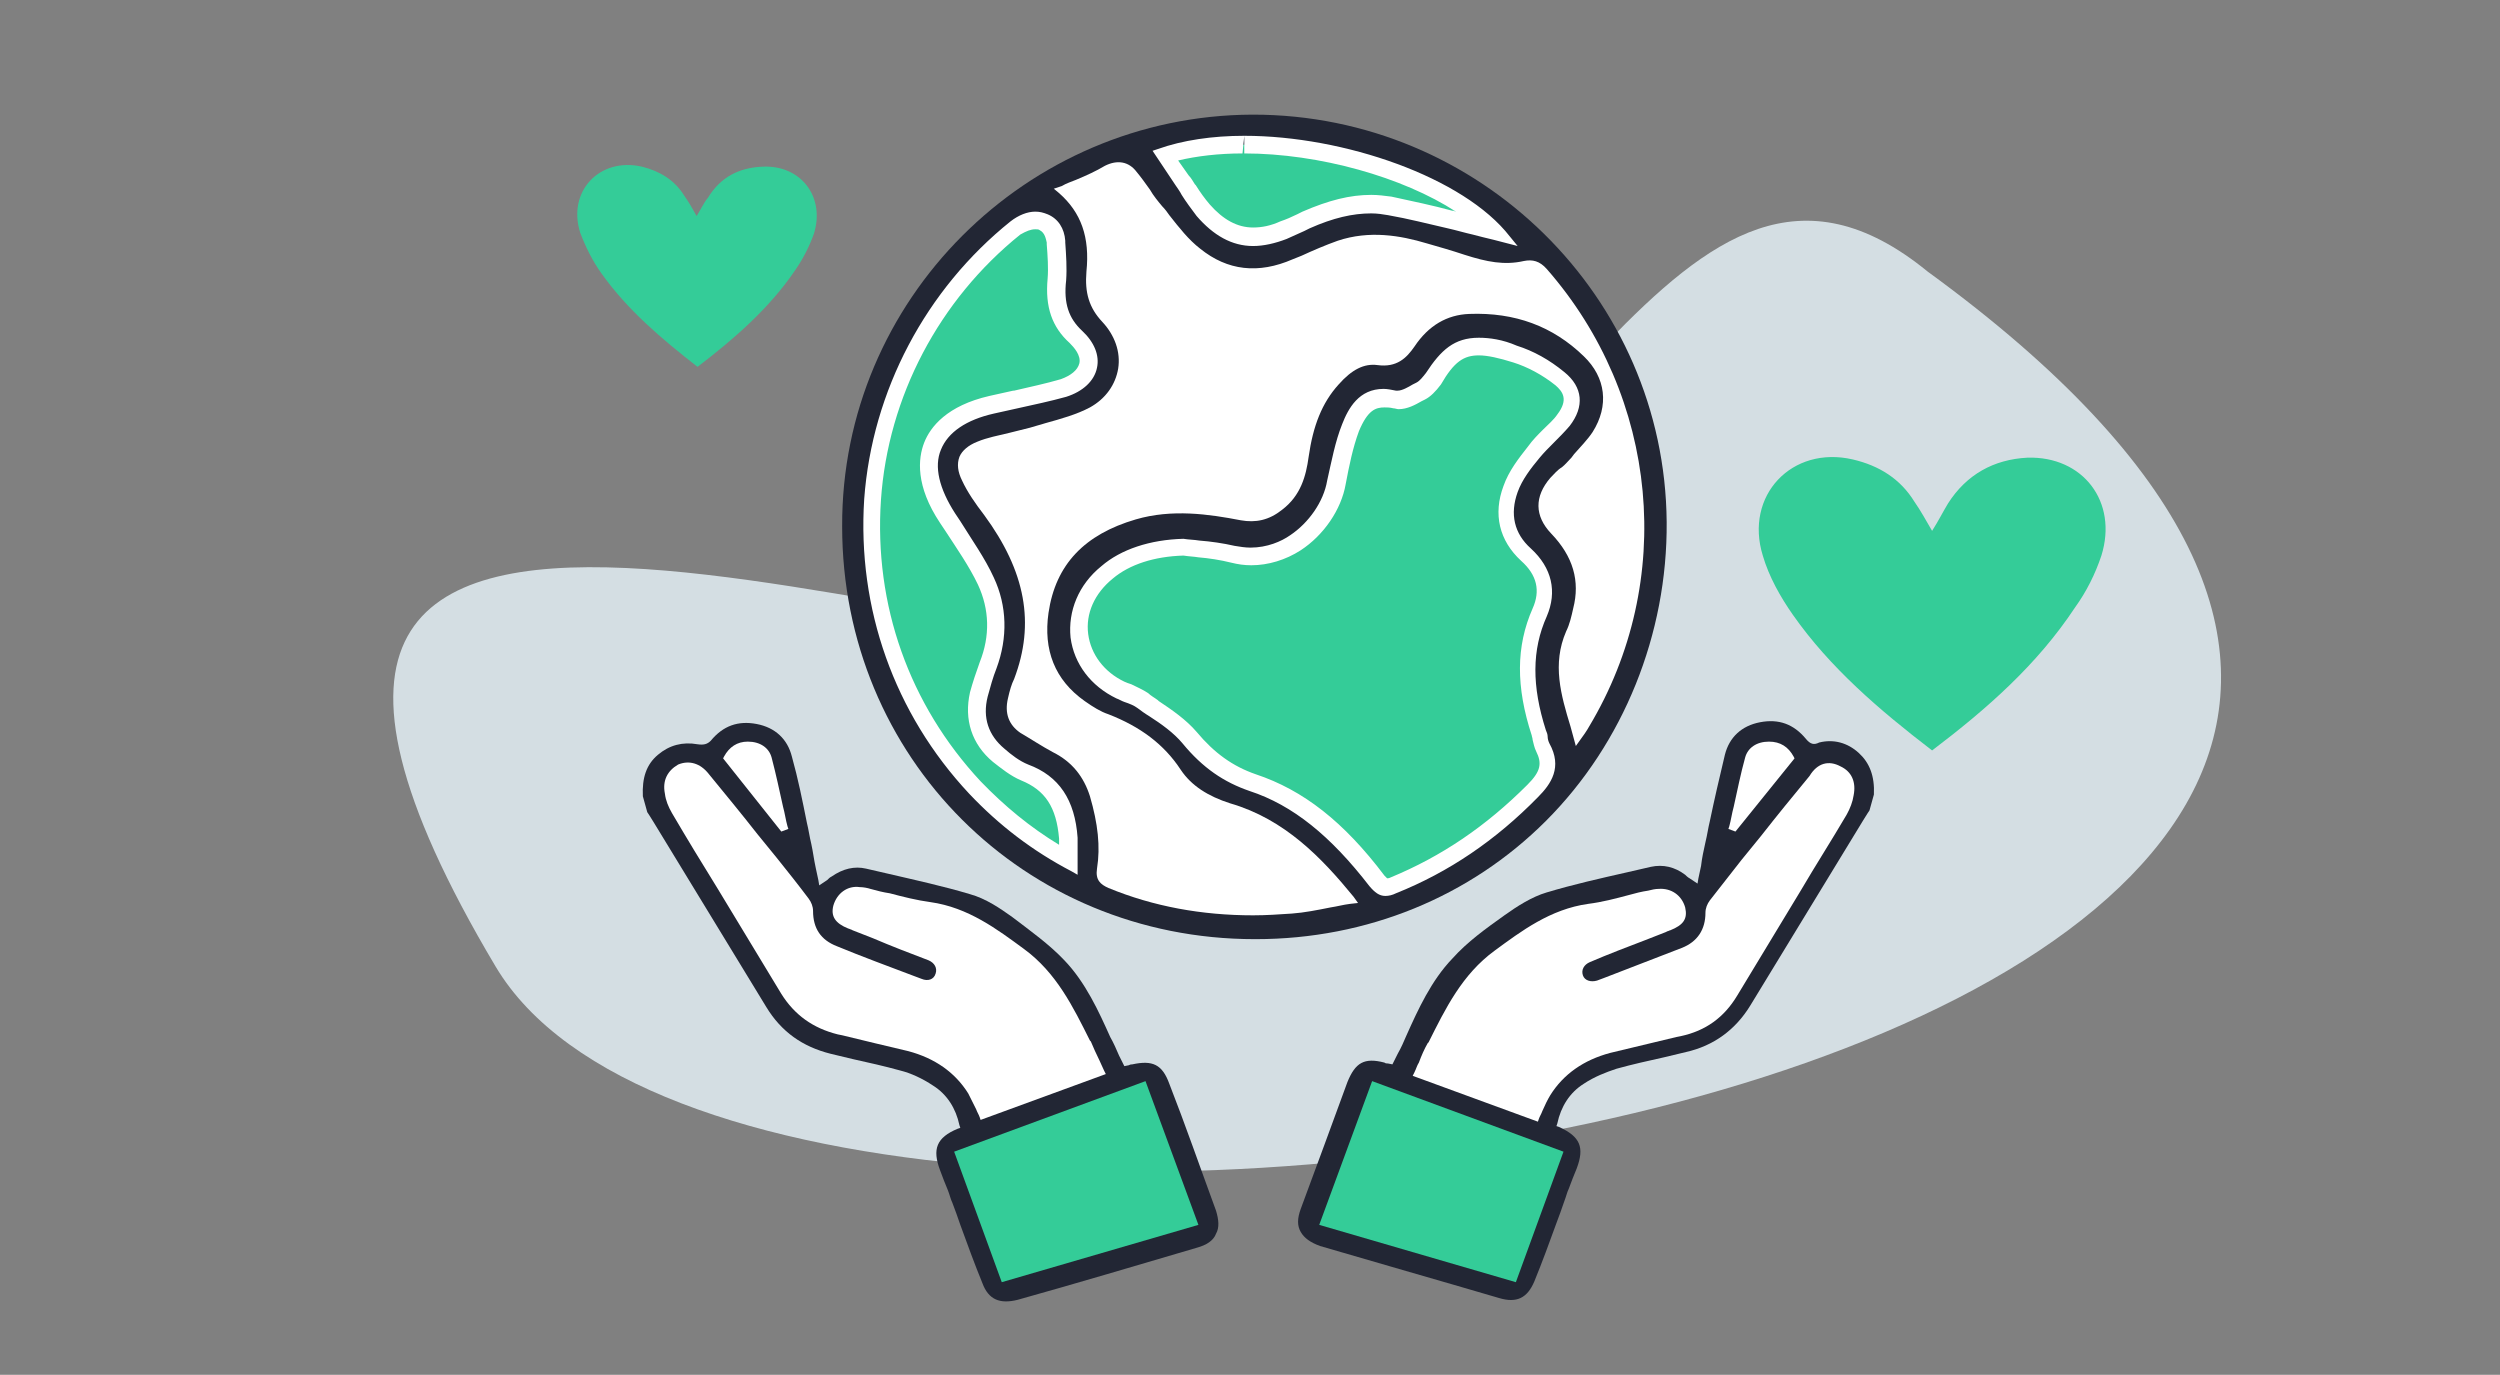 <?xml version="1.0" encoding="utf-8"?>
<!-- Generator: Adobe Illustrator 22.0.0, SVG Export Plug-In . SVG Version: 6.00 Build 0)  -->
<svg version="1.1" id="Layer_1" xmlns="http://www.w3.org/2000/svg" xmlns:xlink="http://www.w3.org/1999/xlink" x="0px" y="0px"
	 viewBox="0 0 283.5 155.9" style="enable-background:new 0 0 283.5 155.9;" xml:space="preserve">
<rect x="0" y="0" width="283.5" height="155.9" fill="#808080" stroke="none"/>
<style type="text/css">
	.st0{fill:#D4DEE3;}
	.st1{fill:#FFFFFF;}
	.st2{fill:#34CC98;stroke:#222634;stroke-width:2.5;stroke-linecap:round;stroke-linejoin:round;stroke-miterlimit:10;}
	.st3{fill:#34CC98;}
	.st4{fill:none;stroke:#222634;stroke-width:2.5;stroke-linecap:round;stroke-linejoin:round;stroke-miterlimit:10;}
	.st5{fill:none;stroke:#222634;stroke-linecap:round;stroke-linejoin:round;}
	.st6{fill:none;stroke:#222634;stroke-linecap:round;stroke-linejoin:round;stroke-dasharray:2.859,2.859;}
	.st7{fill:#222634;}
	.st8{fill:#FFFFFF;stroke:#222634;stroke-width:3.159;stroke-linecap:round;stroke-linejoin:round;stroke-miterlimit:10;}
	.st9{fill:#4EBD93;}
	.st10{fill:#E6E6E5;}
	.st11{fill:none;stroke:#222634;stroke-width:1.731;stroke-miterlimit:10;}
	
		.st12{fill:#FFFFFF;stroke:#222634;stroke-width:1.731;stroke-linecap:round;stroke-linejoin:round;stroke-miterlimit:10;stroke-dasharray:1.731,3.463;}
	.st13{fill:#FFFFFF;stroke:#222634;stroke-width:2.123;stroke-linecap:round;stroke-miterlimit:10;}
	.st14{fill:none;stroke:#34CC98;stroke-width:3.184;stroke-linecap:round;stroke-miterlimit:10;}
	.st15{fill:none;stroke:#222634;stroke-width:1.838;stroke-linecap:round;stroke-miterlimit:10;}
	.st16{fill:none;stroke:#34CC98;stroke-width:2.123;stroke-linecap:round;stroke-linejoin:round;stroke-miterlimit:10;}
	.st17{fill:#34CC98;stroke:#222634;stroke-width:2.123;stroke-linecap:round;stroke-miterlimit:10;}
	.st18{fill:#EDEFF3;}
	.st19{fill:none;stroke:#222634;stroke-width:3.159;stroke-linecap:round;stroke-linejoin:round;stroke-miterlimit:10;}
	.st20{fill:none;stroke:#222634;stroke-width:0.641;stroke-miterlimit:10;}
	.st21{fill:none;stroke:#222634;stroke-width:2.564;stroke-miterlimit:10;}
	.st22{fill:#FFFFFF;stroke:#222634;stroke-width:3;stroke-linecap:round;stroke-linejoin:round;stroke-miterlimit:10;}
	.st23{fill:#222634;stroke:#222634;stroke-width:3;stroke-linecap:round;stroke-linejoin:round;stroke-miterlimit:10;}
	.st24{fill:#34CC98;stroke:#222634;stroke-width:3;stroke-linecap:round;stroke-linejoin:round;stroke-miterlimit:10;}
	.st25{fill:none;stroke:#222634;stroke-linecap:round;stroke-linejoin:round;stroke-dasharray:2.903,2.903;}
	.st26{fill:none;stroke:#222634;stroke-width:1.5;stroke-linecap:round;stroke-linejoin:round;stroke-miterlimit:10;}
	.st27{fill:#FFFFFF;stroke:#222634;stroke-width:2.5;stroke-linecap:round;stroke-linejoin:round;stroke-miterlimit:10;}
	.st28{fill:none;stroke:#222634;stroke-width:0.5;stroke-linecap:round;stroke-linejoin:round;stroke-miterlimit:10;}
	.st29{fill:none;stroke:#222634;stroke-width:0.75;stroke-linecap:round;stroke-linejoin:round;stroke-miterlimit:10;}
	.st30{fill:#34CC98;stroke:#222634;stroke-width:2;stroke-linecap:round;stroke-linejoin:round;stroke-miterlimit:10;}
	.st31{fill:none;stroke:#34CC98;stroke-width:3;stroke-linecap:round;stroke-linejoin:round;stroke-miterlimit:10;}
	.st32{fill:none;stroke:#34CC98;stroke-width:2;stroke-miterlimit:10;}
	.st33{fill:none;stroke:#222634;stroke-width:1.731;stroke-linecap:round;stroke-linejoin:round;stroke-miterlimit:10;}
	.st34{fill:#FFFFFF;stroke:#222634;stroke-width:2.464;stroke-linecap:round;stroke-linejoin:round;stroke-miterlimit:10;}
</style>
<path class="st0" d="M218.6,30.8c122.6,89.3-130.8,131.9-162.4,78.8C10.3,32.5,113.6,78.8,140,71.8C176.3,62.1,190,7.4,218.6,30.8z"
	/>
<path class="st3" d="M219.1,85.1c-6-4.6-11.6-9.4-15.8-15.4c-1.4-2-2.7-4.3-3.4-6.7c-2.1-6.8,3.3-12.5,10.2-10.9
	c3,0.7,5.4,2.2,7,4.8c0.7,1,1.3,2.1,2,3.3c0.7-1.1,1.2-2.1,1.8-3.1c2.1-3.3,5.2-5,9-5.2c6.3-0.2,10.3,5,8.4,11.1
	c-0.7,2.1-1.7,4.1-3,5.9C231,75.4,225.3,80.4,219.1,85.1z"/>
<path class="st3" d="M79.1,41.6c-4.1-3.2-7.9-6.4-10.9-10.6c-1-1.4-1.8-3-2.4-4.6c-1.5-4.7,2.2-8.6,7-7.5c2,0.5,3.7,1.5,4.8,3.3
	c0.5,0.7,0.9,1.4,1.4,2.3c0.5-0.8,0.8-1.5,1.3-2.1c1.4-2.3,3.5-3.4,6.2-3.5c4.3-0.2,7.1,3.4,5.8,7.6c-0.5,1.4-1.2,2.8-2.1,4.1
	C87.3,34.9,83.3,38.4,79.1,41.6z"/>
<path class="st7" d="M95.5,59.7c0,26.2,20.6,46.8,46.8,46.8c0,0,0.1,0,0.1,0c12.6,0,24.3-4.8,32.9-13.4c8.8-8.8,13.8-21.2,13.7-33.9
	C188.8,33.7,167.8,13,142.1,13c0,0,0,0-0.1,0C116.4,13.1,95.4,34,95.5,59.7z"/>
<path class="st7" d="M174.6,90.3c-4.9,4.9-10.1,8.5-16.1,10.9c-0.5,0.2-0.9,0.3-1.2,0.3c-0.7,0-1.2-0.4-1.8-1.1
	c-4.4-5.7-8.7-9.2-13.6-10.8c-3-1-5.3-2.7-7.6-5.4c-1-1.2-2.5-2.2-3.8-3.1c-0.4-0.3-0.8-0.6-1.3-0.9c-0.4-0.3-1-0.5-1.5-0.7
	c-0.3-0.1-0.6-0.3-0.9-0.4c-3-1.4-4.9-3.9-5.2-6.9c-0.4-3,0.9-6,3.5-8.1c2.3-1.9,5.5-2.9,9.3-3.1l0,0l0,0c0.6,0.1,1.2,0.2,1.8,0.2
	c1.3,0.2,2.7,0.3,4,0.6c2.8,0.7,5-0.3,6.3-1.2c2.2-1.4,3.8-3.8,4.2-6.2c0.4-2.2,0.8-4.4,1.7-6.4c0.8-2,2.3-4.6,6.1-3.8
	c0.5,0.1,1.2-0.3,1.8-0.7l0.4-0.2c0.3-0.2,0.7-0.6,1.1-1.1c2.5-3.7,4.6-5.1,10.6-3.2c1.9,0.6,3.7,1.6,5.4,3c2.1,1.7,2.3,3.9,0.6,6.1
	c-0.5,0.7-1.1,1.3-1.8,1.9c-0.6,0.6-1.1,1.1-1.6,1.7c-1,1.3-2,2.6-2.5,3.9c-0.9,2.4-0.4,4.6,1.5,6.4c2.4,2.2,3,4.9,1.8,7.7
	c-1.7,3.9-1.7,8-0.1,12.9c0.1,0.2,0.1,0.5,0.2,0.7c0.1,0.3,0.1,0.6,0.2,0.8C177.4,86.9,176.1,88.8,174.6,90.3z"/>
<path class="st7" d="M131.3,17c11.4-4.3,33,0.9,39.9,9.7l0.9,1.1l-2.7-0.7c-0.8-0.2-1.6-0.4-2.4-0.6c-0.9-0.2-1.9-0.5-2.8-0.7
	c-2.2-0.6-4.5-1.1-6.8-1.5c-2.6-0.5-5.4,0-8.9,1.6l-0.6,0.3c-0.7,0.3-1.3,0.6-2,0.9c-1.4,0.6-2.6,0.8-3.8,0.8
	c-2.4,0-4.5-1.1-6.4-3.4c-0.6-0.8-1.2-1.6-1.7-2.4c-0.2-0.4-0.5-0.7-0.7-1.1l-2.6-3.9L131.3,17z"/>
<path class="st1" d="M120.4,21.1c0.5-0.3,1.1-0.5,1.6-0.7c1.2-0.5,2.3-1,3.3-1.6c1.4-0.7,2.7-0.5,3.6,0.7c0.5,0.6,1,1.3,1.5,2
	c0.4,0.7,0.9,1.3,1.4,1.9c0.3,0.3,0.6,0.7,0.8,1c1.1,1.4,2.2,2.8,3.5,3.8c3.1,2.5,6.6,2.9,10.5,1.2l1-0.4c1.3-0.6,2.7-1.2,4.1-1.7
	c3.6-1.2,7.1-0.6,10.1,0.3c1.4,0.4,2.8,0.8,4.3,1.3c2.5,0.8,4.5,1.2,6.7,0.7c1-0.2,1.8,0,2.6,0.9c12.7,14.5,14.7,35.4,4.8,51.9
	c-0.1,0.2-0.3,0.5-0.5,0.8l-1,1.4l-0.6-2.2c-1.1-3.6-2.1-7.1-0.5-10.8c0.4-0.8,0.6-1.7,0.8-2.6c0.8-3.1,0-5.9-2.5-8.5
	c-1.9-2-1.9-4.2-0.1-6.3c0.4-0.4,0.8-0.9,1.3-1.2c0.4-0.3,0.7-0.7,1.1-1.1l0.3-0.4c0.7-0.8,1.5-1.6,2.1-2.5c1.9-3,1.5-6.2-1-8.6
	c-3.5-3.4-7.8-5-13-4.8c-2.5,0.1-4.6,1.3-6.2,3.7c-0.9,1.3-2,2.4-4.2,2.1c-1.5-0.2-2.9,0.5-4.4,2.2c-1.9,2.1-2.9,4.7-3.4,8.2
	c-0.3,2.2-0.9,4.4-3,6c-1.5,1.2-3,1.5-4.7,1.2c-3.6-0.7-7.8-1.3-11.9-0.1c-5.8,1.7-9.1,5.1-9.9,10.6c-0.6,4.2,0.7,7.6,4.1,10
	c1,0.7,1.8,1.2,2.7,1.5c3.6,1.4,6.3,3.4,8.2,6.3c1.2,1.8,3.1,3,5.6,3.8c6.2,1.8,10.4,6.2,14,10.6l0.5,0.7l-0.9,0.1
	c-0.8,0.1-1.5,0.3-2.2,0.4c-1.5,0.3-3,0.6-4.4,0.7c-1.5,0.1-2.9,0.2-4.4,0.2c-5.8,0-11.3-1-16.4-3.1c-0.9-0.4-1.5-0.9-1.3-2.2
	c0.4-2.5,0.1-5.1-0.8-8.2c-0.7-2.2-2-3.9-4.2-5c-1.3-0.7-2.5-1.5-3.7-2.2c-1.3-0.9-1.8-2.2-1.4-3.9c0.2-0.9,0.4-1.6,0.7-2.2
	c2.4-6.3,1.3-12.2-3.4-18.6c-1-1.3-1.9-2.6-2.5-3.9c-0.5-1-0.6-1.9-0.3-2.7c0.3-0.7,1-1.3,2-1.7c1.2-0.5,2.4-0.7,3.6-1
	c0.8-0.2,1.6-0.4,2.4-0.6c0.6-0.2,1.1-0.3,1.7-0.5c1.8-0.5,3.6-1,5.1-1.8c1.8-1,2.9-2.6,3.2-4.4c0.3-1.9-0.4-3.8-1.8-5.3
	c-1.5-1.6-2-3.3-1.8-5.7c0.4-3.9-0.6-6.7-3.1-8.9l-0.6-0.5L120.4,21.1z"/>
<path class="st7" d="M114.6,25.1c1.3-1.1,2.9-1.4,4.1-0.8c1.1,0.5,1.9,1.6,2,3l0,0.2c0.1,1.4,0.2,2.9,0.1,4.3
	c-0.2,2.6,0.3,4.3,1.8,5.7c1.4,1.3,2.1,2.8,1.7,4.2c-0.3,1.5-1.6,2.7-3.5,3.3c-1.8,0.6-3.7,1-5.5,1.3c-0.9,0.2-1.8,0.4-2.7,0.6
	c-3.2,0.7-5.2,2.2-6,4.1c-0.8,2-0.2,4.5,1.6,7.2l0.6,0.9c1.4,2,2.8,4.1,3.8,6.4c1.5,3.3,1.6,6.8,0.3,10.3c-0.4,1-0.7,2.1-1,3.2
	c-0.6,2.4,0.1,4.4,1.9,5.9c0.8,0.7,1.7,1.4,2.7,1.8c3.5,1.3,5.2,4,5.6,8.3c0.1,0.7,0,1.4,0,2.2c0,0.4,0,0.8,0,1.2v0.8l-0.7-0.4
	c-4.4-2.3-8.2-5.2-11.6-8.8c-8.5-9.1-12.7-21-11.8-33.4C98.9,44.3,105,32.8,114.6,25.1z"/>
<g>
	<g>
		<path class="st3" d="M157.3,100.5c-0.2,0-0.5,0-1-0.7c-4.5-5.9-9-9.4-14.1-11.2c-2.8-0.9-5-2.5-7.2-5.1c-1.1-1.3-2.6-2.3-4.1-3.3
			c-0.5-0.3-0.9-0.6-1.2-0.8c-0.5-0.4-1.1-0.6-1.7-0.9c-0.3-0.1-0.6-0.2-0.9-0.4c-2.6-1.3-4.3-3.5-4.7-6.1c-0.3-2.7,0.8-5.3,3.1-7.2
			c2.1-1.7,5.1-2.7,8.7-2.8c0.6,0.1,1.2,0.2,1.8,0.2c1.3,0.1,2.6,0.3,3.9,0.6c0.7,0.2,1.4,0.2,2.1,0.2c1.7,0,3.5-0.5,5-1.5
			c2.4-1.6,4.2-4.2,4.7-6.8c0.4-2.2,0.8-4.2,1.6-6.2c0.9-2.3,2.1-3.3,3.8-3.3c0.4,0,0.8,0,1.2,0.1c0.1,0,0.2,0,0.4,0
			c0.7,0,1.5-0.4,2.1-0.8l0.4-0.2c0.5-0.3,1-0.7,1.4-1.4c1.8-2.7,3.1-3.6,5.2-3.6c1.1,0,2.5,0.3,4.2,0.8c1.7,0.6,3.5,1.5,5.1,2.8
			c2,1.6,1.4,3.5,0.4,4.7c-0.5,0.6-1.1,1.2-1.7,1.8c-0.6,0.6-1.2,1.1-1.7,1.8c-1.1,1.3-2.1,2.7-2.6,4.2c-1,2.8-0.4,5.4,1.7,7.5
			c2.1,1.9,2.6,4.1,1.5,6.6c-1.8,4.1-1.8,8.4-0.1,13.6c0.1,0.2,0.1,0.4,0.1,0.6c0.1,0.4,0.2,0.7,0.3,1.1c1.1,2,0.4,3.4-1.2,4.9
			c-4.8,4.8-9.9,8.3-15.8,10.7C157.8,100.4,157.5,100.5,157.3,100.5z M121.2,97.6c-4-2.2-7.5-4.9-10.6-8.2
			c-8.3-8.9-12.4-20.5-11.6-32.6c0.9-12,6.8-23.3,16.2-30.8c0.7-0.6,1.5-0.9,2.2-0.9c0.3,0,0.6,0.1,0.9,0.2c0.8,0.3,1.3,1.1,1.4,2.2
			l0,0.2c0.1,1.4,0.2,2.8,0.1,4.1c-0.3,2.9,0.4,4.9,2.2,6.5c1.2,1.1,1.7,2.2,1.4,3.3c-0.2,1.1-1.3,2.1-2.8,2.5
			c-1.8,0.6-3.6,0.9-5.4,1.3c-1,0.2-1.8,0.4-2.7,0.6c-3.5,0.8-5.8,2.5-6.7,4.7c-0.9,2.3-0.3,5.1,1.7,8.2l0.6,0.9
			c1.3,2,2.7,4.1,3.7,6.2c1.4,3,1.5,6.3,0.2,9.6c-0.4,1.1-0.7,2.2-1,3.3c-0.6,2.7,0.1,5.1,2.3,6.9c0.9,0.7,1.8,1.5,3,2
			c3.1,1.2,4.6,3.5,4.9,7.4c0.1,0.7,0,1.4,0,2.1C121.2,97.3,121.2,97.4,121.2,97.6z M142.1,26.9c-2.1,0-3.9-1-5.6-3
			c-0.6-0.7-1.1-1.5-1.6-2.3l-0.1-0.1c-0.2-0.3-0.4-0.7-0.6-1l-1.9-2.8c2.5-0.8,5.5-1.3,8.9-1.3c10.9,0,22.8,4.2,28.2,9.7
			c-0.7-0.2-1.4-0.4-2.1-0.5c-0.9-0.2-1.8-0.4-2.7-0.7l-0.1,0c-2.2-0.6-4.6-1.1-6.9-1.5c-0.7-0.1-1.4-0.2-2.1-0.2
			c-2.2,0-4.6,0.6-7.4,1.8l-0.6,0.3c-0.7,0.3-1.3,0.6-2,0.9C144.3,26.6,143.2,26.9,142.1,26.9z"/>
		<path class="st1" d="M141.1,15.4v2h0c8.5,0,18,2.7,24,6.6c-0.1,0-0.2-0.1-0.3-0.1l-0.1,0c-2.2-0.6-4.6-1.1-6.9-1.6
			c-0.8-0.1-1.5-0.2-2.3-0.2c-2.4,0-4.8,0.6-7.8,1.9l-0.6,0.3c-0.6,0.3-1.3,0.6-1.9,0.8c-1.1,0.5-2.1,0.7-3.1,0.7
			c-1.8,0-3.4-0.9-4.9-2.6c-0.6-0.7-1.1-1.4-1.6-2.2l-0.1-0.1c-0.2-0.3-0.4-0.7-0.7-1l-1.2-1.7c2.1-0.5,4.6-0.8,7.3-0.8L141.1,15.4
			 M117.4,26c0.2,0,0.4,0,0.5,0.1c0.6,0.3,0.7,1,0.8,1.4l0,0.2c0.1,1.3,0.2,2.7,0.1,3.9c-0.3,3.2,0.5,5.5,2.5,7.3
			c0.5,0.5,1.3,1.4,1.1,2.3c-0.2,0.8-1,1.4-2.1,1.8c-1.7,0.5-3.6,0.9-5.3,1.3l-0.1,0c-0.9,0.2-1.8,0.4-2.7,0.6
			c-4.8,1.1-6.7,3.5-7.4,5.3c-0.7,1.8-1,4.9,1.8,9.1l0.6,0.9c1.3,2,2.7,4,3.7,6.1c1.3,2.8,1.4,5.8,0.2,8.8c-0.4,1.1-0.8,2.3-1.1,3.4
			c-0.7,3.1,0.2,5.9,2.6,7.9c0.9,0.7,2,1.6,3.2,2.1c2.7,1.1,4,3,4.3,6.6c0,0.2,0,0.5,0,0.7c-3.3-2-6.2-4.4-8.9-7.2
			c-8.1-8.7-12.1-20-11.3-31.9c0.8-11.7,6.6-22.7,15.8-30.1C116.4,26.2,116.9,26,117.4,26 M167.7,40.3L167.7,40.3
			c1,0,2.3,0.3,3.9,0.8c1.6,0.5,3.3,1.4,4.8,2.6c0.8,0.7,1.5,1.6,0.2,3.3c-0.4,0.6-1,1.1-1.6,1.7c-0.6,0.6-1.2,1.2-1.7,1.9
			c-1.1,1.4-2.2,2.8-2.8,4.5c-1.2,3.2-0.5,6.2,2,8.5c1.8,1.6,2.2,3.4,1.3,5.4c-1.9,4.3-1.9,8.9-0.1,14.4c0,0.1,0.1,0.3,0.1,0.5
			c0.1,0.4,0.2,0.9,0.4,1.3c0.7,1.4,0.5,2.3-1,3.8c-4.7,4.7-9.7,8.1-15.5,10.5c-0.2,0.1-0.3,0.1-0.4,0.1c0,0-0.1-0.1-0.3-0.3
			c-4.6-6.1-9.2-9.7-14.6-11.5c-2.6-0.9-4.7-2.4-6.7-4.8c-1.2-1.4-2.8-2.5-4.3-3.5l-0.1-0.1c-0.4-0.3-0.8-0.5-1.1-0.8
			c-0.6-0.4-1.3-0.7-1.9-1c-0.3-0.1-0.6-0.2-0.8-0.3c-2.3-1.1-3.8-3.1-4.1-5.4c-0.3-2.3,0.7-4.6,2.8-6.3c1.9-1.6,4.7-2.5,8-2.6
			c0.6,0.1,1.1,0.1,1.7,0.2c1.2,0.1,2.5,0.3,3.7,0.6c0.8,0.2,1.5,0.3,2.3,0.3c1.9,0,3.9-0.6,5.6-1.7c2.6-1.7,4.6-4.6,5.1-7.5
			c0.4-2.1,0.8-4.1,1.5-6c1-2.4,1.9-2.7,2.9-2.7c0.3,0,0.6,0,1,0.1c0.2,0,0.4,0.1,0.6,0.1c1,0,1.9-0.5,2.6-0.9l0.4-0.2
			c0.6-0.3,1.2-0.9,1.8-1.7C164.9,41,166,40.3,167.7,40.3 M141.1,15.4c-3.6,0-7,0.5-9.8,1.5l-0.6,0.2l2.6,3.9
			c0.2,0.3,0.5,0.7,0.7,1.1c0.5,0.8,1.1,1.6,1.7,2.4c1.9,2.2,4,3.4,6.4,3.4c1.2,0,2.5-0.3,3.8-0.8c0.7-0.3,1.3-0.6,2-0.9l0.6-0.3
			c2.7-1.2,4.9-1.7,7-1.7c0.7,0,1.3,0.1,1.9,0.2c2.3,0.4,4.6,1,6.8,1.5c0.9,0.2,1.9,0.5,2.8,0.7c0.8,0.2,1.5,0.4,2.4,0.6l2.7,0.7
			l-0.9-1.1C166,20.1,152.4,15.4,141.1,15.4L141.1,15.4z M117.4,24c-0.9,0-1.9,0.4-2.8,1.1C105,32.8,98.9,44.3,98,56.6
			C97.2,69,101.4,80.9,109.9,90c3.4,3.6,7.2,6.5,11.6,8.8l0.7,0.4v-0.8c0-0.4,0-0.8,0-1.2c0-0.8,0-1.5,0-2.2c-0.3-4.3-2.1-7-5.6-8.3
			c-1-0.4-1.9-1.1-2.7-1.8c-1.8-1.5-2.5-3.5-1.9-5.9c0.3-1.1,0.6-2.2,1-3.2c1.3-3.5,1.2-7.1-0.3-10.3c-1-2.2-2.5-4.3-3.8-6.4
			l-0.6-0.9c-1.8-2.8-2.4-5.3-1.6-7.2c0.8-2,2.9-3.4,6-4.1c0.9-0.2,1.8-0.4,2.7-0.6c1.8-0.4,3.7-0.8,5.5-1.3
			c1.9-0.6,3.2-1.8,3.5-3.3c0.3-1.4-0.3-2.9-1.7-4.2c-1.5-1.4-2.1-3.1-1.8-5.7c0.1-1.4,0-2.9-0.1-4.3l0-0.2c-0.1-1.4-0.8-2.5-2-3
			C118.3,24.1,117.9,24,117.4,24L117.4,24z M167.7,38.3c-2.8,0-4.3,1.4-6,4c-0.4,0.5-0.7,0.9-1.1,1.1l-0.4,0.2
			c-0.5,0.3-1.2,0.7-1.7,0.7c-0.1,0-0.1,0-0.2,0c-0.5-0.1-1-0.2-1.4-0.2c-2.8,0-4,2.2-4.7,4c-0.8,2-1.2,4.2-1.7,6.4
			c-0.4,2.4-2.1,4.8-4.2,6.2c-1,0.7-2.6,1.4-4.5,1.4c-0.6,0-1.2-0.1-1.8-0.2c-1.3-0.3-2.7-0.5-4-0.6c-0.6-0.1-1.2-0.1-1.8-0.2l0,0
			l0,0c-3.8,0.1-7.1,1.2-9.3,3.1c-2.6,2.1-3.8,5.1-3.5,8.1c0.4,3,2.3,5.5,5.2,6.9c0.3,0.1,0.6,0.3,0.9,0.4c0.6,0.2,1.1,0.4,1.5,0.7
			c0.4,0.3,0.8,0.6,1.3,0.9c1.4,0.9,2.8,1.9,3.8,3.1c2.3,2.8,4.7,4.4,7.6,5.4c4.9,1.6,9.2,5.1,13.6,10.8c0.6,0.7,1.1,1.1,1.8,1.1
			c0.4,0,0.8-0.1,1.2-0.3c6-2.4,11.3-6,16.1-10.9c1.5-1.5,2.8-3.4,1.3-6.1c-0.1-0.2-0.2-0.5-0.2-0.8c0-0.2-0.1-0.5-0.2-0.7
			c-1.6-5-1.6-9.1,0.1-12.9c1.2-2.8,0.6-5.5-1.8-7.7c-1.9-1.7-2.4-3.9-1.5-6.4c0.5-1.4,1.5-2.7,2.5-3.9c0.5-0.6,1-1.1,1.6-1.7
			c0.6-0.6,1.2-1.2,1.8-1.9c1.7-2.2,1.5-4.4-0.6-6.1c-1.7-1.4-3.5-2.4-5.4-3C170.4,38.5,168.9,38.3,167.7,38.3L167.7,38.3z"/>
	</g>
</g>
<g>
	<path class="st7" d="M204.8,83.8c-1.4-1.7-3.1-2.3-5.2-1.9c-2.1,0.4-3.5,1.7-4,3.7c-0.6,2.5-1.2,5.1-1.7,7.5
		c-0.2,0.8-0.3,1.6-0.5,2.4c-0.2,0.9-0.4,1.8-0.5,2.7c-0.1,0.5-0.2,0.9-0.3,1.4l-0.1,0.6l-0.9-0.6c-0.2-0.1-0.4-0.3-0.5-0.4
		c-1.2-0.9-2.5-1.2-3.9-0.9c-0.9,0.2-1.7,0.4-2.6,0.6c-3.1,0.7-6.2,1.4-9.2,2.3c-1.7,0.5-3.4,1.6-4.8,2.6c-2.1,1.5-4.2,3-5.9,4.9
		c-2.4,2.5-3.9,5.8-5.2,8.7c-0.3,0.7-0.6,1.4-1,2.1l-0.6,1.2l-0.5-0.1c-0.1,0-0.3,0-0.4-0.1c-2.3-0.6-3.3,0-4.2,2.2
		c-1.7,4.7-3.5,9.5-5.3,14.4c-0.4,1.1-0.4,1.9,0,2.6c0.4,0.7,1.1,1.2,2.2,1.6c6.8,2,13.5,3.9,20.3,5.9c2,0.6,3.2,0,4-1.9
		c0.9-2.2,1.7-4.4,2.5-6.6c0.3-0.8,0.6-1.6,0.9-2.5c0.2-0.5,0.3-1,0.5-1.4c0.3-0.8,0.6-1.6,0.9-2.3c0.9-2.4,0.4-3.6-2-4.7l-0.3-0.1
		l0.1-0.3c0.4-1.9,1.4-3.5,3-4.5c1.2-0.8,2.5-1.3,3.7-1.7c1.8-0.5,3.6-0.9,5.4-1.3c0.8-0.2,1.7-0.4,2.5-0.6c3.1-0.7,5.6-2.5,7.3-5.3
		l12.8-21c0.2-0.3,0.3-0.5,0.5-0.8l0.2-0.3l0.5-1.8c0.1-2.1-0.5-3.6-1.7-4.7c-1.3-1.2-2.9-1.6-4.5-1.2
		C205.7,84.5,205.3,84.4,204.8,83.8z"/>
	<polygon class="st3" points="177.3,130.6 171.9,145.4 149.6,138.9 155.6,122.6 	"/>
	<path class="st1" d="M208.7,86.9c1.3,0.6,1.8,1.8,1.5,3.3c0,0,0,0,0,0c-0.1,0.7-0.4,1.5-0.8,2.2c-1.7,2.9-3.5,5.7-5.2,8.6
		c-2.4,4-4.8,7.9-7.2,11.9c-1.5,2.5-3.6,4-6.4,4.6l-0.5,0.1c-2.5,0.6-5,1.2-7.5,1.8c-3,0.8-5.3,2.4-6.8,4.8
		c-0.3,0.5-0.6,1.1-0.9,1.8c-0.1,0.3-0.3,0.6-0.4,0.9l-0.1,0.3l-14.2-5.2l0.2-0.4c0.2-0.4,0.3-0.8,0.5-1.1c0.3-0.8,0.6-1.5,1-2.2
		l0.1-0.1c1.9-3.8,3.8-7.7,7.5-10.4c3-2.2,6.3-4.7,10.6-5.3c1.6-0.2,3.1-0.6,4.6-1c0.7-0.2,1.5-0.4,2.2-0.5c0.4-0.1,0.8-0.2,1.2-0.2
		c1.4-0.1,2.6,0.7,3,2.1c0.3,1.3-0.2,2-1.7,2.6c-0.1,0-0.2,0.1-0.3,0.1l-0.2,0.1l-2.3,0.9c-2.1,0.8-4.2,1.6-6.3,2.5
		c-0.7,0.3-1,0.9-0.8,1.5c0.2,0.6,0.9,0.8,1.6,0.6l0.8-0.3c2.9-1.1,5.9-2.3,8.8-3.4c1.8-0.7,2.7-2.1,2.7-4c0-0.5,0.2-1,0.5-1.4
		c1.2-1.5,2.4-3.1,3.6-4.6l2.2-2.7c1.8-2.3,3.6-4.5,5.5-6.8C206.1,86.5,207.4,86.2,208.7,86.9z"/>
	<path class="st1" d="M203.4,85.8l0.1,0.2l-6.7,8.3L196,94l0.1-0.3c0.2-0.7,0.3-1.5,0.5-2.2c0.4-1.8,0.8-3.8,1.3-5.6
		c0.3-1.1,1.3-1.8,2.7-1.8C201.9,84.1,202.8,84.7,203.4,85.8z"/>
</g>
<g>
	<path class="st7" d="M79.1,84.4c-1.7-0.3-3.2,0.1-4.5,1.2c-1.3,1.1-1.8,2.6-1.7,4.7l0.5,1.8l0.2,0.3c0.2,0.3,0.3,0.5,0.5,0.8
		l12.8,21c1.7,2.8,4.1,4.5,7.3,5.3c0.8,0.2,1.7,0.4,2.5,0.6c1.8,0.4,3.6,0.8,5.4,1.3c1.2,0.3,2.5,0.9,3.7,1.7c1.6,1,2.6,2.6,3,4.5
		l0.1,0.3l-0.3,0.1c-2.4,1-2.9,2.3-2,4.7c0.3,0.8,0.6,1.6,0.9,2.3c0.2,0.5,0.3,1,0.5,1.4c0.3,0.8,0.6,1.6,0.9,2.5
		c0.8,2.2,1.6,4.4,2.5,6.6c0.7,1.9,2,2.4,4,1.9c6.8-1.9,13.5-3.9,20.3-5.9c1.1-0.3,1.9-0.8,2.2-1.6c0.4-0.7,0.3-1.6,0-2.6
		c-1.8-4.9-3.5-9.8-5.3-14.4c-0.8-2.2-1.9-2.7-4.2-2.2c-0.1,0-0.2,0-0.4,0.1l-0.5,0.1l-0.6-1.2c-0.3-0.7-0.6-1.4-1-2.1
		c-1.3-2.9-2.8-6.2-5.2-8.7c-1.7-1.8-3.8-3.3-5.9-4.9c-1.4-1-3-2.1-4.8-2.6c-3-0.9-6.2-1.6-9.2-2.3c-0.9-0.2-1.7-0.4-2.6-0.6
		c-1.3-0.3-2.6,0-3.9,0.9c-0.2,0.1-0.3,0.2-0.5,0.4l-0.9,0.6l-0.1-0.6c-0.1-0.5-0.2-0.9-0.3-1.4c-0.2-0.9-0.3-1.8-0.5-2.7
		c-0.2-0.8-0.3-1.6-0.5-2.4c-0.5-2.5-1-5-1.7-7.5c-0.5-2-1.9-3.3-4-3.7c-2.1-0.4-3.8,0.2-5.2,1.9C80.2,84.4,79.8,84.5,79.1,84.4z"/>
	<polygon class="st3" points="129.9,122.6 135.9,138.9 113.6,145.4 108.2,130.6 	"/>
	<path class="st1" d="M80.4,87.8c1.8,2.2,3.7,4.5,5.5,6.8l2.2,2.7c1.2,1.5,2.4,3,3.6,4.6c0.3,0.4,0.5,0.9,0.5,1.4c0,2,0.9,3.3,2.7,4
		c2.9,1.2,5.9,2.3,8.8,3.4l0.8,0.3c0.7,0.3,1.4,0.1,1.6-0.6c0.2-0.6-0.1-1.2-0.8-1.5c-2.1-0.8-4.2-1.6-6.3-2.5l-2.3-0.9l-0.2-0.1
		c-0.1,0-0.2-0.1-0.3-0.1c-1.5-0.6-2-1.4-1.7-2.6c0.4-1.4,1.6-2.3,3-2.1c0.4,0,0.9,0.1,1.2,0.2c0.7,0.2,1.5,0.4,2.2,0.5
		c1.5,0.4,3.1,0.8,4.6,1c4.3,0.6,7.6,3.1,10.6,5.3c3.7,2.7,5.6,6.6,7.5,10.4l0.1,0.1c0.3,0.7,0.6,1.4,1,2.2c0.2,0.4,0.3,0.7,0.5,1.1
		l0.2,0.4l-14.2,5.2l-0.1-0.3c-0.1-0.3-0.3-0.6-0.4-0.9c-0.3-0.6-0.6-1.2-0.9-1.8c-1.5-2.4-3.8-4-6.8-4.8c-2.5-0.6-5.1-1.2-7.5-1.8
		l-0.5-0.1c-2.8-0.7-4.9-2.2-6.4-4.6c-2.4-4-4.8-7.9-7.2-11.9c-1.8-2.9-3.5-5.7-5.2-8.6c-0.4-0.7-0.7-1.4-0.8-2.2c0,0,0,0,0,0
		c-0.3-1.5,0.3-2.6,1.5-3.3C78.1,86.2,79.4,86.5,80.4,87.8z"/>
	<path class="st1" d="M84.8,84.1c1.4,0,2.4,0.7,2.7,1.8c0.5,1.9,0.9,3.8,1.3,5.6c0.2,0.7,0.3,1.5,0.5,2.2l0.1,0.3l-0.8,0.3L82,86
		l0.1-0.2C82.7,84.7,83.6,84.1,84.8,84.1z"/>
</g>
</svg>
